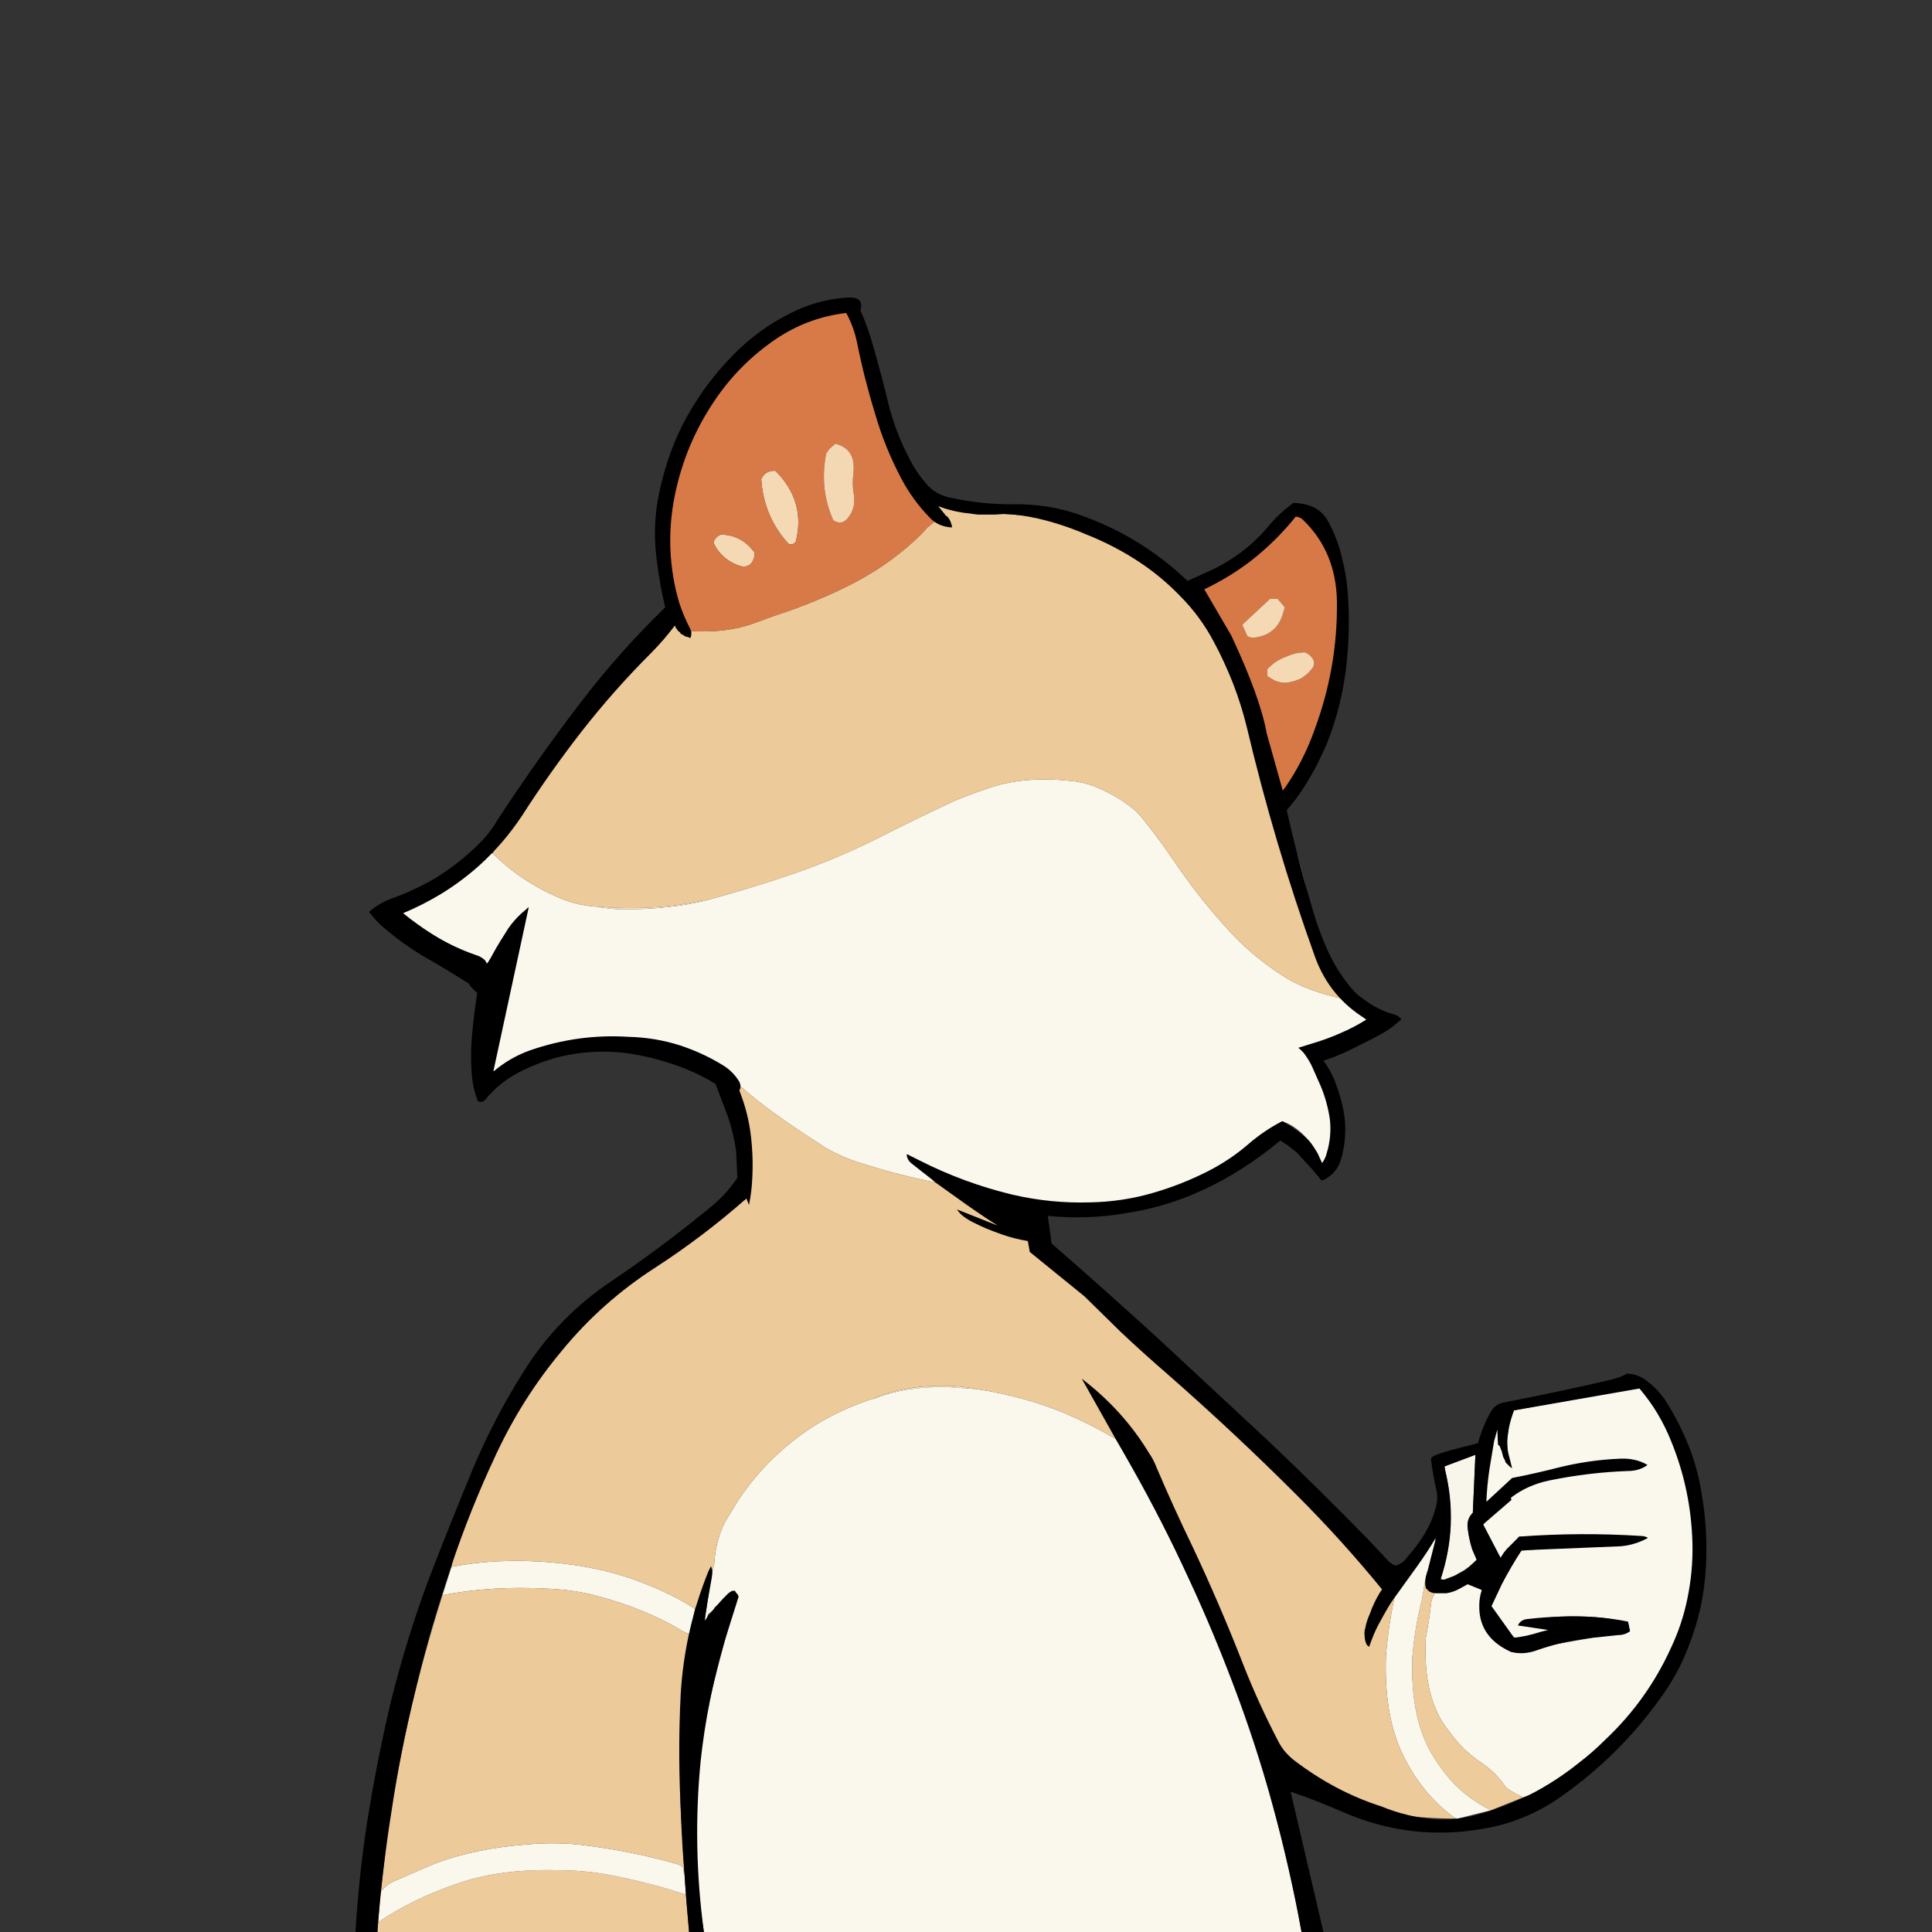 <svg xmlns="http://www.w3.org/2000/svg" xmlns:xlink="http://www.w3.org/1999/xlink" width="3000" height="3000" preserveAspectRatio="none"><rect width="100%" height="100%" fill="#333333" stroke="none"/><defs><g id="a"><path fill="#D77947" d="m2012 802-4 5q-58 69-139 108 75 171 122 313 70-67 86-243 16-177-65-183m-75 186-8-18 43-40h12l11 13-2 7q-9 35-44 40-6 1-12-2m90 25q18 10 12 23-7 10-18 17-10 5-22 7-11 1-21-4l-10-6v-11q13-14 31-20 13-6 28-6Z"/><path fill="#F4D9B4" d="M2039 1036q6-13-12-23-15 0-28 6-18 6-31 20v11l10 6q10 5 21 4 12-2 22-7 11-7 18-17m-110-66 8 18q6 3 12 2 35-5 44-40l2-7-11-13h-12l-43 40m-759-114-4-5q-18-20-46-21-9 3-12 12l1 3q11 22 35 32l6 2q7 2 12-1 3-1 5-4 6-8 4-18h-1m34-125h-2q-14 0-20 13 4 59 43 101 9 1 11-5 15-62-32-109Z"/><path fill="#FAF7ED" d="M2365 2791q-14-2-1 0h1m-23-531q-9-43-18-41-35 62-16 113l41-18q-26 21-46 54l27 51 29-33q100 10 199 4l-195 18q-55 24-51 88 14 26 40 47 45 14 52-13-14-1-29-14 76-14 153 3l3 14-184 32q-6-2-29-27t-17-70l-21-34h-1l-5 4-29 20q-2 3-4 3l-13 9-1 6q-4 6-5 15-3 27-8 52-5 94 35 144l10 13q19 23 44 39 21 15 35 36 3 4 27 16 142-50 242-246t-62-390l-195 35q-13 35-8 70m25 260q-3-2 2-3l-2 3Z"/><path fill="#EDCB9A" d="M2220 2463q-7 0-7-9l-5 30q-11 42-15 90-3 93 30 149 17 29 39 51 23 22 53 37l50-20h-1q-13-2 1 0-24-12-27-16-14-21-35-36-25-16-44-39l-10-13q-40-50-35-144 5-25 8-52 1-9 5-15l1-6q-1-6-8-7Z"/><path fill="#FAF7EC" d="M2229 2392v-4l-63 89v1q-10 44-14 94-3 92 26 152 29 61 81 99l4 1 7 10-7-10 52-13q-30-15-53-37-22-22-39-51-33-56-30-149 4-48 15-90l5-30 3-13q16-20 13-49m-1150 107v-1q-36-23-78-39-64-26-145-33-83-7-155 7l-14 44q76-15 166-10 42 2 77 12 71 19 127 52 8 5 14 6v-1h1l7-37Z"/><path fill="#F4E0C3" d="M1517 2157q-19-4-42-5-66-2-115 18v1q49-19 114-17l43 3Z"/><path fill="#F8F5EB" d="m2243 2277 1 6q20 85-7 169 2 8 4 9 2 0 4-3 10-9 20-15l9-5 5-4h1l13-12-2-5q-10-22-12-46-1-13 8-22l4-90-48 18Z"/><path fill="#EDD0A7" d="M1095 2515v-5l-1 6 1-1m6-9v-1q0-2-2 3l2-2m8-77-1 2 1-2Z"/><path fill="#EECB9A" d="m587 2985-1 15h484l-5-58q-57-19-121-31-37-7-81-7-90-2-156 22-67 23-120 59Z"/><path fill="#FAF7ED" d="M610 2922q-12 6-19 16l-4 47q53-36 120-59 66-24 156-22 44 0 81 7 64 12 121 31l-2-32q-2 0-1-2l-1-7q-2-4-8-6-68-20-148-30-41-5-86-1-82 6-147 31l-62 27m622-685q-50 39-86 93l-17 28q-17 28-20 70v1l-1 2q0 5-2 8l-11 71v5l-5 24 9-31q2-5 2-3v1l36-36 9 6q-20 67-37 135-48 193-16 389h928l-6-33q-38-194-110-377-72-185-173-356-36-21-75-38-63-27-140-39l-43-3q-65-2-114 17l-11 3q-67 23-117 63m315-1017q-35 11-66 24-62 29-121 59-60 30-126 53-67 23-137 42-56 14-127 14-24 0-42-4-31-2-55-12-63-26-108-71-12-1-43 29-32 29-98 63 7 14 35 39 29 25 99 40 23-50 63-88-62 120-55 256l120-35q111-33 264 58 24 21 50 40 39 28 80 54 28 17 63 27 54 17 109 28l-44-42q212 132 363 73 152-60 220-126 23 8 42 31 9 10 14 22l8 21q23-44 8-97-12-45-39-84l-7-7q75 20 105-43l-37-33q-54-12-87-32-55-34-97-82-42-47-78-100-23-34-48-65-10-13-23-22-26-19-58-31-13-4-27-6-67-8-120 7Z"/><path fill="#EDCA9A" d="M591 2938q7-10 19-16l62-27q65-25 147-31 45-4 86 1 80 10 148 30 6 2 8 6l1 7q-1 2 1 2-16-176 6-351l3-23h-1v1q-6-1-14-6-56-33-127-52-35-10-77-12-90-5-166 10-59 185-86 377l-10 84Z"/><path fill="#EDCA99" d="m1150 1687-2 7q14 39 14 83l-2 68q-2 24-5 17-62 59-143 103-80 44-175 152-95 109-136 316 72-14 155-7 81 7 145 33 42 16 78 39v1l26-66 1 6q2-3 2-8l1-2v-1q3-42 20-70l17-28q36-54 86-93 50-40 117-63l11-3v-1q49-20 115-18 23 1 42 5 77 12 140 39 39 17 75 38l-52-93q47 45 81 99 66 104 105 210 38 106 98 240 60 133 299 134l-4-1q-52-38-81-99-29-60-26-152 4-50 14-94v-1l-43 77-1-2-1-3-1-9q0-20 10-38 10-16 18-25t5-18q-3-9-121-144-119-136-399-350l-37-37v-1l-3-2v-1q-19-14-44-24l-10-4-87-60q-55-11-109-28-35-10-63-27-41-26-80-54-26-19-50-40m306-899 1 2 1 2 3 3 2 3 5 5 10 16-27-9-11 9-10 11q-44 43-100 73-59 31-127 53l-33 12q-41 15-97 12v1l-1 7h-6l-2-1-2-1-3-1-4-4-3-3-3-5-1-2q-23 29-111 105-89 77-172 249 45 45 108 71 24 10 55 12 90 7 165-10h4q70-19 137-42 66-23 126-53 59-30 121-59 31-13 66-24 53-15 120-7 14 2 27 6 32 12 58 31 13 9 23 22 25 31 48 65 36 53 78 100 42 48 97 82 33 20 87 32-19-16-56-169-37-152-134-367l6-6q-79-199-345-211-6-11-32-9h-51l-1-1-2-1-3-1q-3-2-7-1h-1l-1-2h-2l-1 3 1 2Z"/><path fill="#F5E5CA" d="M928 1408q18 4 42 4 71 0 127-14h-4q-75 17-165 10Z"/><path fill="#D87A47" d="M1377 630q-64-171-66-144-121-19-226 141-106 159-12 354v-1q56 3 97-12l33-12q68-22 127-53 56-30 100-73l10-11 11-9q-10-9-74-180m-52 106q-2 17 1 33 3 21-10 36-9 11-22 3-22-49-11-104l5-7 9-8q33 8 28 47m-123-5h2q47 47 32 109-2 6-11 5-39-42-43-101 6-13 20-13m-36 120 4 5h1q2 10-4 18-2 3-5 4-5 3-12 1l-6-2q-24-10-35-32l-1-3q3-9 12-12 28 1 46 21Z"/><path fill="#F4D8B3" d="M1326 769q-3-16-1-33 5-39-28-47l-9 8-5 7q-11 55 11 104 13 8 22-3 13-15 10-36Z"/></g><g id="b"><path d="M2642 2318q-5-32-16-63-16-43-41-82-14-20-34-33-12-7-26-7v1q-12 6-26 9-82 19-165 35-13 3-19 14-13 23-20 49l-43 11-16 5-8 3-5 3-1 3q3 24 8 46 4 15-1 30-4 16-12 31-9 17-21 32l-15 18q-6 6-14 8-6-2-11-7l-31-33q-76-78-155-153l-171-159q-82-75-166-148l-6-43q30 3 60 2 33-1 66-7 50-8 96-27 39-16 74-38 34-21 65-47l11 7 14 11 24 26 15 18 6-2q13-8 20-20 4-8 6-17 7-28 4-58-4-28-14-54-7-19-19-35 22-7 42-17l36-18q23-12 32-20l11-9q-4-6-12-8-25-7-46-23-12-8-20-18-21-25-35-55-16-35-26-71-22-74-39-150 15-17 27-36 21-33 36-69 22-56 29-115 7-58 3-115-2-29-9-56-7-31-22-58-9-16-26-23-13-5-28-5l-5 4q-17 13-30 28-24 30-55 51-20 14-43 24l-31 14-12-11q-74-66-169-96-41-12-84-12-54 1-107-11-20-5-33-20-16-18-27-40-21-40-32-83-11-46-24-91-8-29-20-56 6-21-18-20-40 2-77 18-63 28-110 79-33 35-58 77-15 25-26 52-19 47-27 97-6 43 0 86 5 40 13 72-71 69-130 146-69 90-131 185-11 19-27 35-31 31-68 54-34 20-71 33-18 7-33 20 9 12 20 22 30 26 63 46 37 21 73 44v2l12 12q-5 32-8 65t0 66q2 19 9 37 7 3 12-3 23-28 56-44 28-14 59-22 54-13 109-5 44 7 85 23 25 10 48 24l19 50q9 26 13 54l2 42q-19 28-46 49-72 59-149 111-84 56-137 141-45 71-78 149-36 87-70 175-34 92-58 188-22 93-37 188-13 85-18 170h34q7-94 22-188 14-94 37-187 23-97 55-191 30-90 70-175 41-88 102-161 62-76 146-130 74-48 141-107l4 10q4-19 5-39 2-34-2-68-4-35-17-68l-1-3q4-7-1-15-9-14-23-23-32-20-69-32-38-12-79-13-78-5-153 21-31 11-57 33l55-255-11 9q-12 11-21 24l-11 18-15 26-7 11q-1-4-4-7-6-5-13-7-35-12-67-32-24-15-46-33 31-13 59-30 31-19 58-43 39-35 68-79 43-67 92-130 50-64 107-121 21-21 38-44l1 3 2 3 1 1 1 2 2 1 1 1 1 2 2 1 2 1 1 1 2 1 2 1h2l2 1 2 1q3-7 0-14-10-19-17-40-12-40-14-83-2-50 10-99 17-71 58-132 38-57 95-96 50-34 110-41 12 22 17 47 11 55 28 110 15 52 41 101 17 32 42 58 14 16 36 17v-4l-1-1v-1l-1-3-2-4-3-4-2-1-8-10-4-5q18 7 38 10l23 3h28l14-1q24 1 51 7 39 9 76 25 43 17 81 42 35 23 64 53 32 32 53 72 34 63 51 132 43 182 106 357 23 63 80 97-19 12-40 21-18 8-37 14l-29 9q12 9 20 26l15 34q10 24 14 51 3 27-5 53-2 8-7 15l-7-15-8-12q-4-7-10-12l-10-8q-13-10-27-18-29 15-53 36-28 24-61 41-43 22-89 35t-94 14q-62 2-122-12-75-18-144-53l-20-10q0 9 8 15 55 44 113 83l20 13-63-25q3 5 9 10 9 7 20 12 16 8 33 14 18 7 37 11l11 2 3 17 85 69 56 55q35 33 72 65 104 91 202 189 70 70 132 146l-4 6q-9 15-15 32-5 11-7 22-2 6-1 12 0 6 2 11 1 4 5 6l4-11q14-36 36-66l36-50q15-21 28-43l-14 55-2 6-1 12 1 6 5 5q5 3 11 3h16q12-2 22-8l11-6 22 9q-4 11-4 24-1 45 41 68l8 4q19 5 39-2 48-17 99-21l28-3q11 0 19-6l-3-15q-25-5-51-7-53-3-105 3-11 1-15 10l47 7-12 3-10 3-12 3-11 2-8 1-35-49 16-34q14-27 31-53h8l146-6q22-2 42-13-5-3-11-3-94-6-189 1l-12 12-7 7-5 6-5 8-27-52 44-38-1-3 1-1q25-19 58-26 63-13 127-15 15-1 26-9l-1-1q-18-10-41-9-49 2-97 14-35 9-71 16l-40 37q1-26 5-52l7-42 5-18 1 23 3 3 1 3 2 5 2 8 3 6 1 3 3 3 3 3 4 3-4-16q-4-13-4-27l3-20q3-14 8-27l195-34q31 37 49 82 31 76 33 159 1 43-8 86-8 39-25 75-37 82-103 144-19 19-40 35-36 29-77 50-39 19-81 31-33 9-68 7-42-4-81-20-72-23-136-72-15-12-23-27-31-59-55-120-37-95-80-186-29-60-55-121-5-13-12-23-40-66-104-115l81 143q45 80 83 163 40 85 73 173 35 92 60 186 26 96 44 194h34l-51-218q41 14 82 32 104 45 215 26 68-11 124-51 92-65 156-156 25-35 40-74 25-62 28-128 3-57-7-113M1912 987l-42-72q38-18 71-43 40-31 71-70 6 1 10 4 53 50 54 129 1 101-34 196-18 52-50 97l-25-89q-10-56-55-152m332 1296-1-6 48-18-4 90q-10 10-8 24 2 17 7 33l7 16q-15 16-35 25l-16 6-5-1q28-84 7-169Z"/><path fill="#000001" d="m1147 2479-6-9q-6 0-11 5l-7 7-9 10-4 4-3 5-4 4-9 12 5-32 6-34 1-7v-4l-1-4-1-4-4 8q-37 91-43 190-5 98 1 196 4 87 12 174h23q-18-133-5-266 10-92 36-182l23-73Z"/></g></defs><use xlink:href="#a"/><use xlink:href="#b"/></svg>